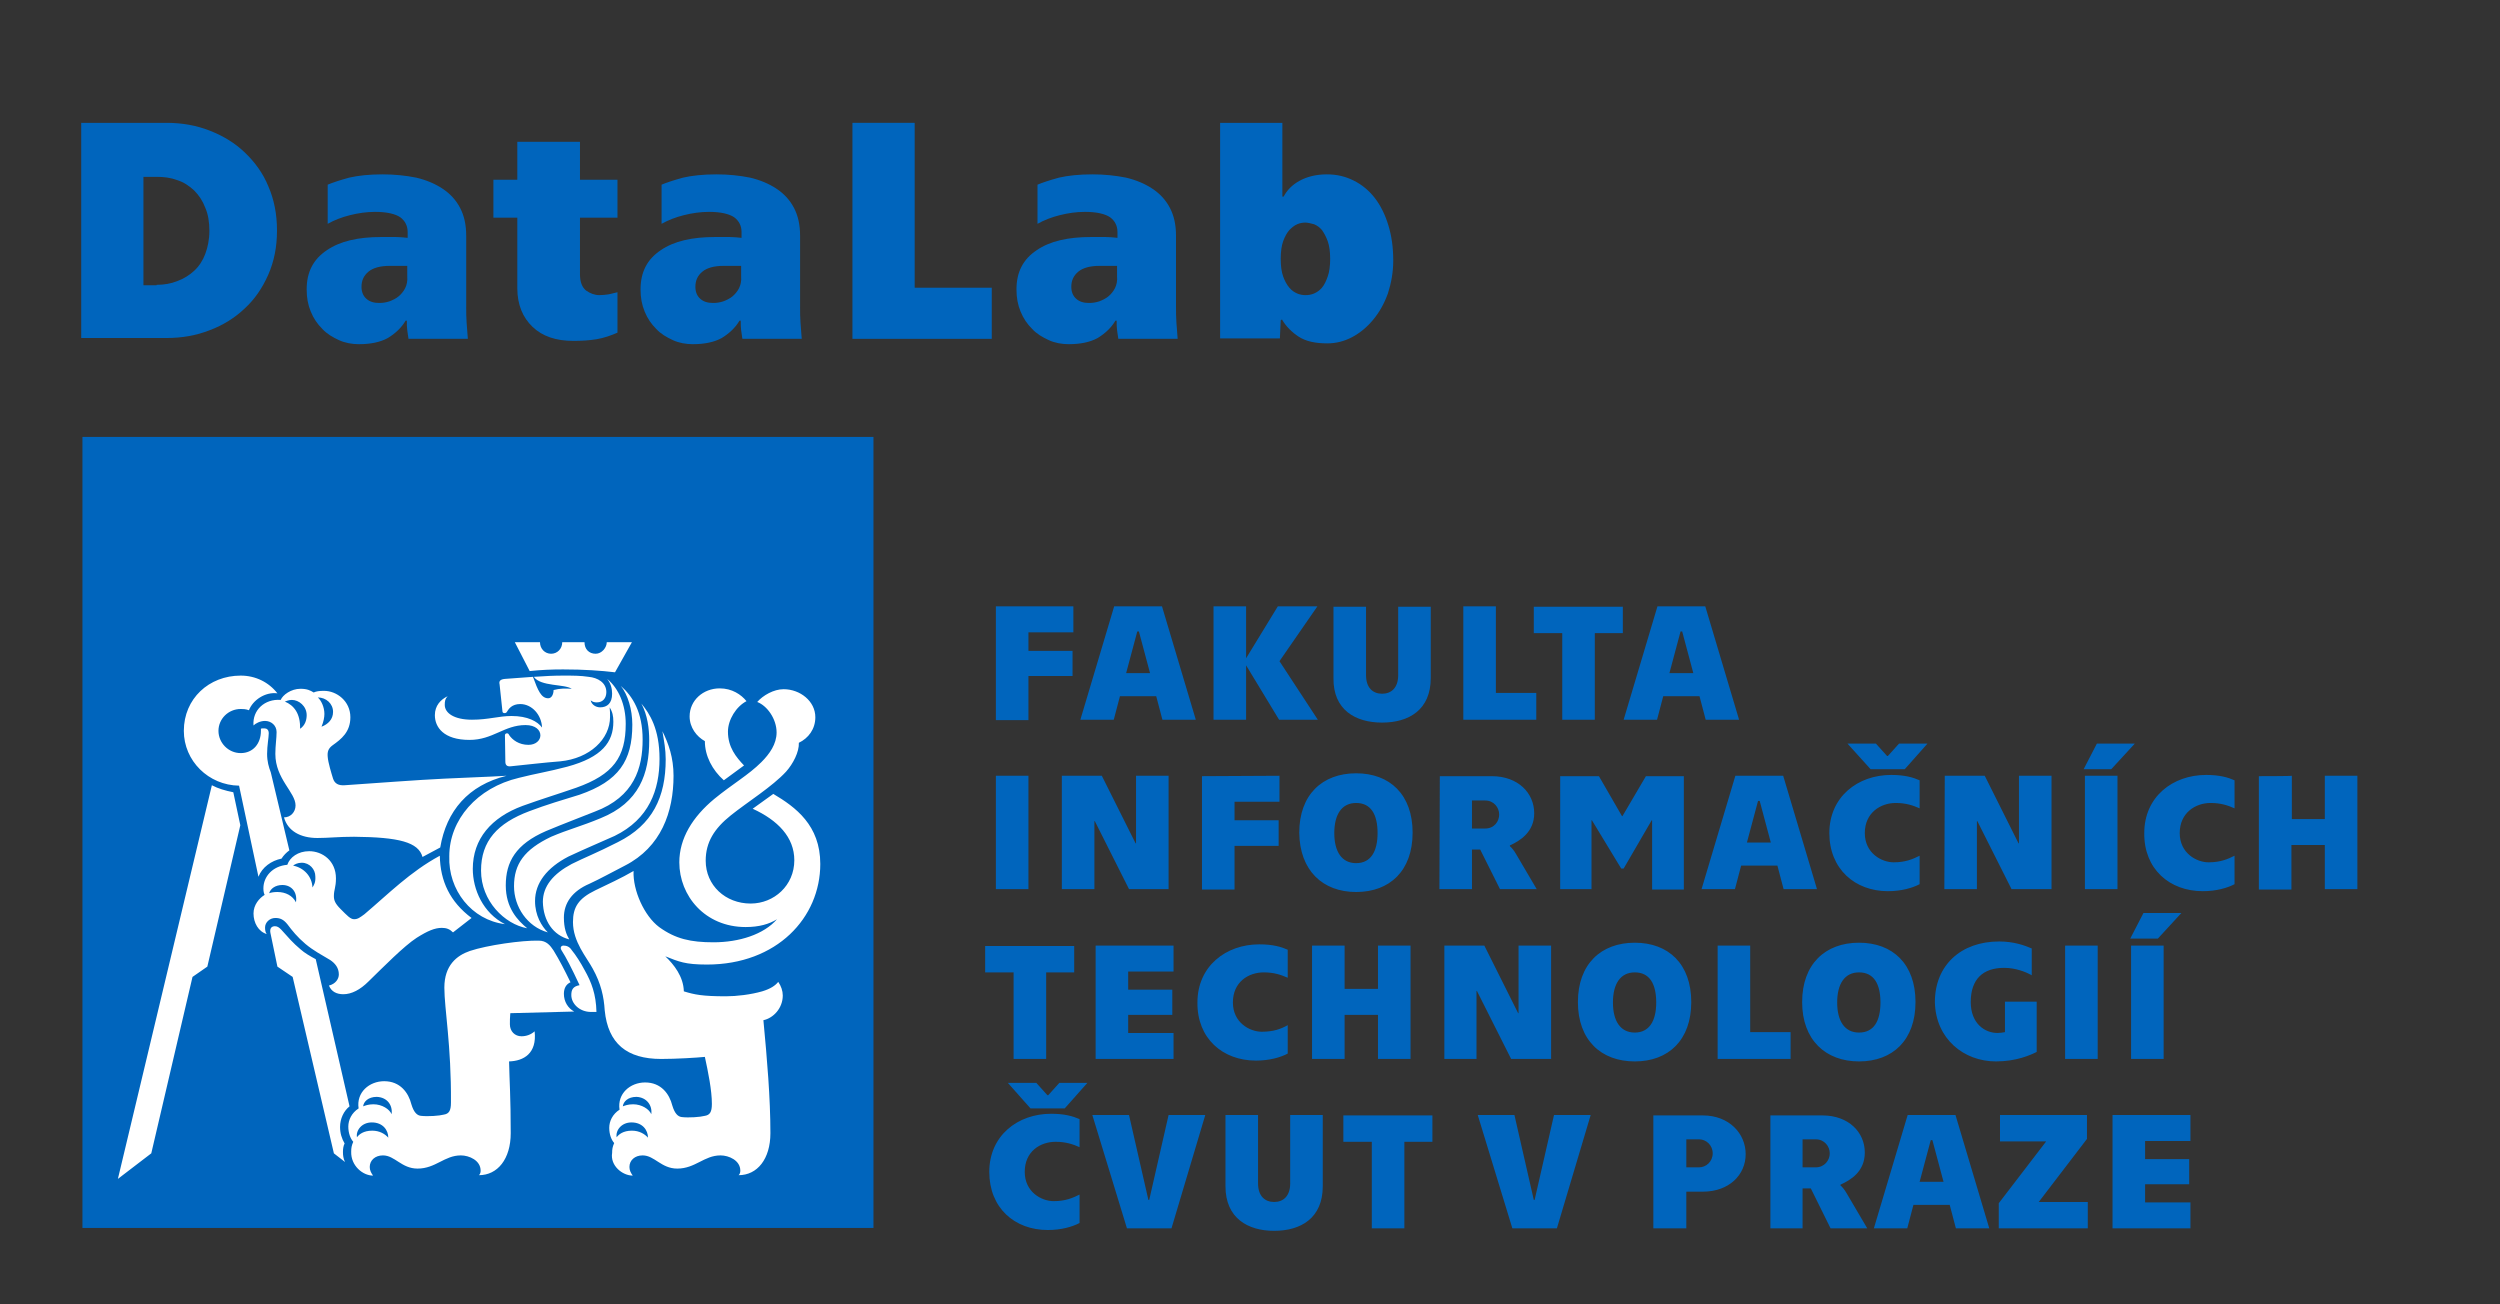 <?xml version="1.0" encoding="utf-8"?>
<!-- Generator: Adobe Illustrator 26.5.0, SVG Export Plug-In . SVG Version: 6.00 Build 0)  -->
<svg version="1.1" id="Layer_1" xmlns="http://www.w3.org/2000/svg" xmlns:xlink="http://www.w3.org/1999/xlink" x="0px" y="0px"
	 viewBox="0 0 606.5 316.4" style="enable-background:new 0 0 606.5 316.4;" xml:space="preserve">
<rect x="0" y="0" width="606.5" height="316.4" fill="#333333" stroke="none"/>
<style type="text/css">
	.st0{fill:#0065BD;}
	.st1{fill:#FFFFFF;}
</style>
<g>
	<rect x="20" y="106" class="st0" width="191.9" height="191.9"/>
	<g>
		<path class="st1" d="M175.6,189.3l4.9-3.6c-1.9-2-3.9-4.4-3.9-8.2c0-2.9,2-6.1,4.5-7.4c-1.3-1.6-3.5-3.1-6.5-3.1
			c-4,0-7.3,2.9-7.3,6.8c0,2.7,1.7,4.9,3.7,6C171,183.4,172.8,186.8,175.6,189.3 M149.2,163.1l4.1-7.3h-6.1c0,1.3-1.2,2.8-2.7,2.8
			c-1.6,0-2.7-1.1-2.7-2.8h-5.4c0,1.6-1.2,2.8-2.7,2.8c-1.5,0-2.7-1.2-2.7-2.8h-6.1l3.6,7c2.8-0.3,5.4-0.4,8.1-0.4
			C141.7,162.4,145.9,162.7,149.2,163.1 M138.1,227.9c-0.7-1.2-1.3-2.7-1.3-5.3c0-3.5,2-6.4,6.2-8.2c2.8-1.3,4.9-2.5,8.6-4.4
			c8.8-4.5,11.8-13,11.8-21.8c0-4.4-1.2-7.8-2.7-10.8c0.4,2.4,0.8,4.4,0.8,6.8c0,9.2-3.2,15.9-11.6,20.1c-5.3,2.7-8,3.7-11.2,5.3
			c-4.5,2.4-7,5.4-7,9.2C131.8,223.4,134.2,226.9,138.1,227.9 M132.9,226.2c-1.5-1.5-3.1-4.1-3.1-7.6c0-4.4,2.9-8.1,8.1-10.8
			c4.5-2.1,7.2-3.2,11.2-5c8.4-4.1,10.9-11.2,10.9-18.7c0-7.3-2.4-11-4.4-13.4c1.5,2.8,1.9,6.1,1.9,8.9c0,8.1-2.4,15.1-11.8,18.9
			c-4.8,2-7.8,2.7-12,4.5c-6.5,3.1-9,6.6-9,12C124.7,220,127.9,224.8,132.9,226.2 M127.9,225.2c-2.3-1.9-5.2-4.9-5.2-10.4
			c0-5.7,2.4-10,9.8-13.2c4.8-2,7.3-2.9,11.8-4.7c9.6-3.6,11.6-10.6,11.6-17.5c0-6.6-2.4-10.5-5.3-13c1.7,2.1,2.8,5.7,2.8,9.4
			c0,8.8-3.3,13.7-12.8,17c-3.9,1.2-8,2.4-12.2,4c-7.7,2.9-11.7,7.2-11.7,14.4C116.7,218.6,122.4,224.2,127.9,225.2 M122.5,224.2
			c-5.3-2.7-7.8-8.4-7.8-13.4c0-7.3,4.5-12.5,12.1-15.3c4.7-1.7,8.4-2.8,13-4.4c9-3.2,12-7.4,12-15.5c0-4.6-1.7-8.6-4.5-10.9
			c0.9,1.1,1.2,2.4,1.2,3.6c0,2.3-1.2,3.3-2.9,3.3c-1.1,0-2.1-0.7-2.3-1.7c0.5,0.4,0.9,0.5,1.5,0.5c1.5,0,2.3-1.1,2.3-2.5
			c0-2.3-2.1-3.5-4.3-3.7c-1.9-0.3-3.9-0.3-6.1-0.3c-2.3,0-4.4,0.1-7.2,0.3c1.7,2.4,7.4,1.7,9.2,2.9c-1.5-0.1-2.9-0.1-4.4,0.3
			c0,0.9-0.4,2-1.3,2c-1.7,0-2.5-1.9-3.7-5.2l-6.8,0.5c-1.1,0.1-1.5,0.5-1.3,1.3l0.7,6.6c0,0.3,0.3,0.4,0.5,0.4
			c0.3,0,0.5-0.1,0.7-0.5c0.3-0.5,1.1-1.7,3.1-1.7c2.9,0,5.2,2.7,5.3,5.7c-1.1-1.5-3.5-2.8-7.4-2.8c-3.1,0-5.6,0.9-9.6,0.9
			c-4.3,0-6.6-1.6-6.6-3.6c0-0.9,0.1-1.5,0.7-2.1c-1.7,0.8-3.1,2.3-3.1,4.6c0,2.9,2.1,6,8.4,6c5.7,0,8.4-3.6,13.6-3.6
			c2.4,0,3.6,1.2,3.6,2.5c0,1.2-1.1,2.3-2.9,2.3c-2.3,0-3.9-1.2-4.7-2.4c-0.1-0.3-0.3-0.4-0.5-0.4c-0.4,0-0.5,0.3-0.5,0.5l0.1,6.4
			c0,0.8,0.4,1.2,1.3,1.1c4-0.4,8.1-0.9,12-1.2c7.2-0.7,12.1-5.4,12.1-10.8c0-0.8,0-1.5-0.1-2.3c0.7,1.1,0.9,2.1,0.9,3.5
			c0,4.9-2.7,8.6-11.2,10.9c-4.5,1.2-7.8,1.7-11.7,2.7c-10.2,2.4-16.9,10.2-16.9,19C108.7,215.9,114.4,223.2,122.5,224.2 M78,176.3
			c0.5-1.2,0.7-2.3,0.7-3.1c0-1.7-0.8-3.3-1.6-4c2,0,3.7,1.5,3.7,3.5C80.8,174.5,79.6,175.7,78,176.3 M102.5,207.9l4.3-2.3
			c1.5-8.9,6.8-15.1,16.1-17.4c-4.9,0.3-9.2,0.4-15.1,0.7c-6.4,0.3-16.9,1.1-24.2,1.6c-1.5,0.1-2.4-0.4-2.8-1.6
			c-0.4-1.3-1.2-3.9-1.3-5.3c-0.1-1.2,0.1-2,1.2-2.8c2.1-1.5,4.3-3.2,4.3-6.8c0-3.9-3.3-6.4-6.4-6.4c-1.1,0-1.9,0.1-2.5,0.4
			c-0.8-0.5-1.6-0.9-3.2-0.9c-2.3,0-4.3,1.5-4.8,2.7c-3.9-0.3-6.9,2.5-6.6,6.2c0.5-0.5,1.6-1.1,2.8-1.1c1.5,0,2.8,1.1,2.8,2.7
			c0,1.5-0.3,3.3-0.3,5.3c0,6.1,4.9,9.3,4.9,12.5c0,1.6-1.2,2.9-2.8,2.9c0.9,3.3,4,5,8.1,5c2.7,0,5.1-0.3,8.9-0.3
			C96.8,203.1,101.5,204.3,102.5,207.9 M143.4,245.5h1.3c-0.1-4.3-1.2-7.2-2.9-10.2c-0.9-1.7-2.1-3.6-3.1-4.8
			c-0.5-0.8-1.2-1.1-2-1.1c-0.5,0-0.9,0.4-0.5,1.1c1.1,1.7,2.5,4.4,4.4,8.5c-1.6,0.3-2,1.1-2,2.4
			C138.6,243.5,140.6,245.5,143.4,245.5 M72.8,176.8c0.1-3.7-1.5-5.7-3.7-6.6c0.4-0.1,0.9-0.4,1.7-0.4c1.7,0,3.6,1.5,3.6,3.7
			C74.4,174.7,74,176,72.8,176.8 M158,270.3c-0.5-1.2-2.3-2.4-4.4-2.4c-1.2,0-2,0.3-2.5,0.5c0.1-1.1,1.2-2.3,3.3-2.3
			C156.9,266.2,158.3,268.2,158,270.3 M157.2,276c-0.8-0.9-2.1-1.7-3.9-1.7c-2.1,0-3.2,0.9-3.7,1.6c-0.3-1.6,1.1-3.6,3.6-3.6
			C155.9,272.3,157.2,274.2,157.2,276 M62.7,212.7c0.9-2.3,3.1-3.9,5.6-4.4c0.5-0.8,1.2-1.5,1.9-2l-4.5-18.9
			c-0.5-1.3-0.9-2.7-0.9-4.5c0-2,0.4-4,0.4-5c0-0.9-0.5-1.2-1.1-1.2c-0.4,0-0.7,0-0.8,0.1v0.5c0,3.1-1.9,5.4-4.9,5.4
			s-5.4-2.5-5.4-5.4c0-2.9,2.4-5.3,5.4-5.3c0.5,0,1.2,0,2,0.3c0.9-2.4,3.9-4.5,6.9-4.1c-2.1-2.7-5.3-4.3-8.9-4.3
			c-7.7,0-13.8,5.6-13.8,13.4c0,7.3,6,13.2,13.4,13.3L62.7,212.7z M83.3,241.2c2,0,4.1-1.1,6.1-3.1c3.6-3.5,8.6-8.6,11.7-10.6
			c2.7-1.7,4.4-2.4,6.1-2.4c1.1,0,1.9,0.3,2.7,1.1l4.5-3.5c-5.2-3.9-7.6-8.9-7.7-15.1c-7.2,3.9-12.4,9.2-18.3,14.2
			c-1.1,0.8-1.6,1.2-2.5,1.2c-0.9,0-1.7-0.9-3.3-2.5c-1.3-1.3-1.6-2.1-1.6-3.1c0-1.6,0.5-2.1,0.5-4.3c0-4.3-3.3-6.6-6.5-6.6
			c-2.7,0-4.7,1.5-5.3,3.3c-3.6,0.3-5.8,2.9-5.8,5.7c0,0.7,0.1,1.2,0.3,1.6c-1.3,0.8-2.7,2.4-2.7,4.5c0,2.3,1.2,4.4,3.2,5
			c-0.3-0.4-0.4-0.9-0.4-1.6c0-1.2,1.1-2.3,2.5-2.3c1.2,0,2,0.4,2.9,1.5c1.2,1.6,2.4,3.1,4.4,4.8c1.9,1.6,4,2.7,6,3.9
			c1.2,0.8,2.1,1.9,2.1,3.5c0,1.1-0.8,2.3-2.4,2.7C80.4,240.6,81.7,241.2,83.3,241.2 M75.8,215.3c-0.1-2.7-2.1-4.8-4.7-5.3
			c0.4-0.3,1.1-0.7,2.1-0.7c1.9,0,3.3,1.6,3.3,3.3C76.6,214,76.2,214.7,75.8,215.3 M90.5,285.2c-0.5-0.7-0.8-1.3-0.8-2.1
			c0-1.6,1.3-2.8,3.2-2.8c2.9,0,4.5,3.2,8.4,3.2c4.4,0,6.5-3.2,10.5-3.2c2,0,4.8,1.2,4.8,3.7c0,0.4-0.1,0.8-0.4,1.1
			c4.5,0,7.7-3.9,7.7-10.2c0-8.9-0.3-12.5-0.4-17.4c3.5-0.1,6.8-1.9,6.2-7.3c-0.9,0.8-2,1.2-3.2,1.2c-1.6,0-2.8-1.2-2.8-2.9
			c0-0.8,0-1.7,0.1-2.7l15.5-0.4c-1.5-0.8-2.5-2.4-2.5-4.3c0-1.3,0.5-2.3,1.6-2.8c-1.5-3.1-2.7-5.4-4.1-7.7
			c-0.8-1.2-1.7-2.4-3.6-2.4c-4.1-0.1-12.5,1.1-16.7,2.5c-3.2,1.1-6.2,3.5-6.2,8.9c0,5.1,1.7,14,1.6,27.9c0,2-0.5,2.7-1.7,2.9
			c-1.1,0.3-3.9,0.5-5.6,0.3c-0.9-0.1-1.7-0.8-2.3-2.8c-0.7-2.8-2.7-5.6-6.6-5.6c-3.6,0-6.8,2.7-6.2,6.6c-1.7,1.1-2.5,2.8-2.5,4.4
			c0,1.6,0.5,2.9,1.2,3.7c-0.4,0.9-0.5,1.5-0.5,2.4C85.1,282.8,88,285.2,90.5,285.2 M71.8,218.9c-0.8-1.6-2.5-2.5-4.5-2.5
			c-0.8,0-1.5,0.1-2,0.3c0.3-1.1,1.5-2,3.2-2C70.7,214.7,72.2,216.4,71.8,218.9 M95,270.3c-0.5-1.2-2.3-2.4-4.4-2.4
			c-1.2,0-2,0.3-2.5,0.5c0.1-1.1,1.2-2.3,3.3-2.3C94,266.2,95.3,268.2,95,270.3 M83.7,281.9c-0.4-0.8-0.5-1.6-0.5-2.4
			c0-0.8,0.1-1.5,0.4-2.1c-0.7-1.2-1.1-2.5-1.1-4c0-2,0.9-3.9,2.3-5l-8.2-35.7c-1.3-0.7-2.7-1.5-3.7-2.4c-1.9-1.6-2.9-2.8-4.7-4.8
			c-0.5-0.5-0.9-0.8-1.5-0.8c-0.8,0-1.3,0.5-1.1,1.6l1.7,8.2L71,237l10,42.8L83.7,281.9z M94.2,276c-0.8-0.9-2.1-1.7-3.9-1.7
			c-2.1,0-3.2,0.9-3.7,1.6c-0.3-1.6,1.1-3.6,3.6-3.6C92.9,272.3,94.2,274.2,94.2,276 M28.6,286l8.1-6.2l10-42.8l3.6-2.5l8-34.3
			l-1.7-8c-2-0.4-3.7-0.9-5.2-1.7L28.6,286z M153.5,285.2c-0.5-0.7-0.8-1.3-0.8-2.1c0-1.6,1.3-2.8,3.2-2.8c2.9,0,4.5,3.2,8.4,3.2
			c4.4,0,6.5-3.2,10.5-3.2c2,0,4.8,1.2,4.8,3.7c0,0.4-0.1,0.8-0.4,1.1c4.5,0,7.7-3.9,7.7-10.2c0-8.5-0.8-17.9-1.7-27.4
			c2.4-0.5,4.7-2.9,4.7-6c0-1.1-0.4-2.3-1.1-3.3c-0.7,0.9-1.9,1.7-3.9,2.3c-2.8,0.8-6.2,1.2-8.8,1.2c-5.7,0-7.6-0.4-10.2-1.2
			c-0.1-3.6-2.4-6.5-4.5-8.5c3.3,1.3,4.8,2,10.1,2c17,0,27.5-11.4,27.5-24.4c0-9.4-6-13.8-11.4-17l-5,3.6
			c6.1,2.8,10.1,6.9,10.1,12.5c0,6.1-4.9,10.5-10.6,10.5c-6.1,0-10.9-4.4-10.9-10.4c0-4.5,2.1-7.8,6.1-11c4-3.2,10.1-7,13.4-10.6
			c1.7-1.9,3.2-4.8,3.1-7c2.3-1.1,4-3.3,4-6.2c0-3.9-3.7-6.8-7.7-6.8c-2.4,0-5,1.5-6.4,3.1c2.4,0.9,4.7,4.1,4.7,7.4
			c0,2.8-1.7,5.2-3.7,7.2c-3.1,3.1-7,5.3-11.4,8.9c-5.3,4.4-8.5,9.6-8.5,15.4c0,8.1,6.2,15.7,16.1,15.7c3.2,0,5.7-0.7,7.6-1.9
			c-3.2,3.7-9.2,5.6-15.4,5.6c-5.5,0-9.2-0.8-13.2-3.7c-3.6-2.7-6.4-8.9-6.2-13.6c-2.9,1.7-6.4,3.3-9.3,4.7c-4.1,2-5.4,4.1-5.4,7.7
			c0,4.8,3.3,8.5,4.8,11.3c2,3.6,2.7,6.8,2.9,10.1c0.8,8.1,5.4,11.8,13.7,11.8c3.7,0,8.6-0.3,10.6-0.5c0.8,3.7,1.7,8.1,1.7,11.4
			c0,2-0.5,2.7-1.7,2.9c-1.1,0.3-3.9,0.5-5.6,0.3c-0.9-0.1-1.7-0.8-2.3-2.8c-0.7-2.8-2.7-5.6-6.6-5.6c-3.6,0-6.8,2.7-6.2,6.6
			c-1.7,1.1-2.5,2.8-2.5,4.4c0,1.6,0.5,2.9,1.2,3.7c-0.4,0.9-0.5,1.5-0.5,2.4C148,282.8,151,285.2,153.5,285.2"/>
		<path class="st0" d="M512.5,298h18.9v-6.3h-11v-4.4h10.7v-6.1h-10.7v-4.4h11v-6.3h-18.9V298z M484.9,298h21.6v-6.4h-11.9
			l11.7-15.3v-5.8h-21.1v6.4h11.2l-11.5,15V298z M465.7,286.7l2.7-10.1h0.4l2.7,10.1H465.7z M474.5,298h8.1l-8.2-27.5h-11.6
			l-8.2,27.5h8.1l1.5-5.7h8.8L474.5,298z M437.3,283.2v-6.8h3.2c2.1,0,3.4,1.7,3.4,3.4c0,1.7-1.3,3.4-3.4,3.4L437.3,283.2
			L437.3,283.2z M429.4,298h7.9v-9.7h2l4.8,9.7h8.9l-5-8.5c-0.5-0.9-1.2-1.7-1.5-1.9l0-0.2c2.4-1.1,5.9-3.1,5.9-7.8
			c0-4.9-3.9-9-10.3-9h-12.6V298z M409.1,283.2v-6.8h3.1c1.7,0,3.3,1.4,3.3,3.4c0,2-1.6,3.4-3.3,3.4L409.1,283.2L409.1,283.2z
			 M401.2,298h7.9v-8.9h4c6.4,0,10.4-4.1,10.4-9.1c0-5-4-9.4-10.4-9.4h-12V298z M366.9,298h10.8l8.2-27.5h-8.9l-4.7,20.6h-0.2
			l-4.7-20.6h-8.9L366.9,298z M332.8,298h7.9v-21h6.8v-6.4h-21.6v6.4h6.9L332.8,298L332.8,298z M309.1,298.6
			c6.5,0,11.8-3.1,11.8-10.8v-17.3H313v16.6c0,3.1-1.7,4.5-3.9,4.5s-3.9-1.4-3.9-4.5v-16.6h-7.9v17.3
			C297.3,295.5,302.7,298.6,309.1,298.6 M273.4,298h10.8l8.2-27.5h-8.9l-4.7,20.6h-0.2l-4.7-20.6h-8.9L273.4,298z M254.2,298.4
			c3.3,0,6-0.8,7.7-1.7v-6.9c-1.6,0.8-3.4,1.6-6.3,1.6c-2.9,0-7-2.2-7-7.1c0-5,3.8-7.3,7.5-7.3c2.5,0,4.2,0.6,5.8,1.3v-6.8
			c-1.6-0.7-3.6-1.3-6.9-1.3c-8.1,0-15,5.3-15,14.1C240,293,246.1,298.4,254.2,298.4 M250,268.9h8.3l5.5-6.2H257l-2.7,3h-0.2l-2.7-3
			h-6.9L250,268.9z"/>
		<path class="st0" d="M517,256.9h7.9v-27.5H517V256.9z M516.8,227.7h6.7l5.7-6.2h-9.2L516.8,227.7z M501,256.9h7.9v-27.5H501V256.9
			z M484.2,257.5c4.9,0,8.3-1.5,9.9-2.3V243h-7.7v7.4c-0.6,0.1-1.2,0.2-1.8,0.2c-3.1,0-6.5-2.3-6.5-7.5c0-5.6,3-8.3,8.1-8.3
			c2.8,0,5.3,1,6.7,1.8v-6.5c-1.6-0.7-4.3-1.7-7.9-1.7c-9.3,0-15.6,5.8-15.6,14.7C469.6,252.1,476.5,257.5,484.2,257.5 M451,250.5
			c-3.5,0-5.3-2.8-5.3-7.3s1.8-7.3,5.3-7.3c3.6,0,5.2,2.8,5.2,7.3C456.2,247.7,454.6,250.5,451,250.5 M451,257.5
			c8.2,0,13.7-5.2,13.7-14.4s-5.5-14.4-13.7-14.4c-8.2,0-13.8,5.2-13.8,14.4S442.9,257.5,451,257.5 M416.7,256.9h17.7v-6.5h-9.8v-21
			h-7.9V256.9z M396.6,250.5c-3.5,0-5.3-2.8-5.3-7.3s1.8-7.3,5.3-7.3c3.6,0,5.2,2.8,5.2,7.3C401.8,247.7,400.1,250.5,396.6,250.5
			 M396.6,257.5c8.2,0,13.7-5.2,13.7-14.4s-5.5-14.4-13.7-14.4c-8.2,0-13.8,5.2-13.8,14.4S388.4,257.5,396.6,257.5 M350.3,256.9h7.9
			v-16.5h0.1l8.3,16.5h9.7v-27.5h-7.9v16.4h-0.1l-8.2-16.4h-9.7V256.9z M318.3,229.4v27.5h7.9v-10.7h8.1v10.7h7.9v-27.5h-7.9v10.5
			h-8.1v-10.5L318.3,229.4L318.3,229.4z M304.7,257.3c3.3,0,6-0.8,7.7-1.7v-6.9c-1.6,0.9-3.4,1.6-6.3,1.6s-7-2.2-7-7.1
			c0-5,3.8-7.3,7.5-7.3c2.5,0,4.2,0.6,5.8,1.3v-6.8c-1.6-0.7-3.6-1.3-6.9-1.3c-8.1,0-15,5.3-15,14.1
			C290.4,251.9,296.6,257.3,304.7,257.3 M265.8,256.9h18.9v-6.3h-11v-4.4h10.7v-6.1h-10.7v-4.4h11v-6.3h-18.9V256.9z M245.9,256.9
			h7.9v-21h6.8v-6.4h-21.6v6.4h6.9V256.9z"/>
		<path class="st0" d="M548,188.3v27.5h7.9V205h8.1v10.7h7.9v-27.5h-7.9v10.5H556v-10.5C556,188.3,548,188.3,548,188.3z
			 M534.4,216.2c3.3,0,6-0.8,7.7-1.7v-6.9c-1.6,0.8-3.4,1.6-6.3,1.6s-7-2.2-7-7.1s3.8-7.3,7.5-7.3c2.5,0,4.2,0.6,5.8,1.3v-6.8
			c-1.6-0.7-3.6-1.3-6.9-1.3c-8.1,0-15,5.3-15,14.1C520.1,210.8,526.3,216.2,534.4,216.2 M505.8,215.7h7.9v-27.5h-7.9V215.7z
			 M505.5,186.6h6.7l5.7-6.2h-9.2L505.5,186.6z M471.7,215.7h7.9v-16.5h0.1l8.3,16.5h9.7v-27.5h-7.9v16.4h-0.1l-8.2-16.4h-9.7
			L471.7,215.7L471.7,215.7z M458,216.2c3.3,0,6-0.8,7.7-1.7v-6.9c-1.6,0.8-3.4,1.6-6.3,1.6s-7-2.2-7-7.1s3.8-7.3,7.5-7.3
			c2.5,0,4.2,0.6,5.8,1.3v-6.8c-1.6-0.7-3.6-1.3-6.9-1.3c-8.1,0-15,5.3-15,14.1C443.8,210.8,450,216.2,458,216.2 M453.8,186.6h8.3
			l5.5-6.2h-6.9l-2.7,3h-0.2l-2.7-3h-6.9L453.8,186.6z M423.8,204.4l2.7-10.1h0.4l2.7,10.1H423.8z M432.7,215.7h8.1l-8.2-27.5h-11.6
			l-8.2,27.5h8.1l1.5-5.7h8.8L432.7,215.7z M378.5,215.7h7.6V199h0.1l7.1,11.7h0.6l6.8-11.7h0.1v16.8h7.7v-27.5h-9.2l-5.7,9.7h-0.1
			l-5.6-9.7h-9.4V215.7z M357.1,201v-6.8h3.2c2.1,0,3.4,1.7,3.4,3.4c0,1.7-1.2,3.4-3.4,3.4H357.1z M349.2,215.7h7.9v-9.6h2l4.8,9.6
			h8.9l-5-8.5c-0.5-0.9-1.2-1.7-1.5-1.9l0-0.2c2.4-1.1,5.9-3.2,5.9-7.8c0-4.9-3.9-9-10.3-9h-12.6L349.2,215.7L349.2,215.7z
			 M329,209.4c-3.5,0-5.3-2.8-5.3-7.3c0-4.5,1.8-7.3,5.3-7.3c3.6,0,5.2,2.8,5.2,7.3C334.2,206.5,332.6,209.4,329,209.4 M329,216.4
			c8.2,0,13.7-5.2,13.7-14.4c0-9.2-5.5-14.4-13.7-14.4c-8.2,0-13.8,5.2-13.8,14.4C315.3,211.2,320.9,216.4,329,216.4 M291.6,188.3
			v27.5h7.9v-10.6h10.7V199h-10.7v-4.5h10.9v-6.3L291.6,188.3L291.6,188.3z M257.6,215.7h7.9v-16.5h0.1l8.3,16.5h9.6v-27.5h-7.9
			v16.4h-0.1l-8.2-16.4h-9.7L257.6,215.7L257.6,215.7z M241.6,215.7h7.9v-27.5h-7.9V215.7z"/>
		<path class="st0" d="M405,163.3l2.7-10.1h0.4l2.7,10.1H405z M413.8,174.6h8.1l-8.2-27.5h-11.6l-8.2,27.5h8.1l1.5-5.7h8.8
			L413.8,174.6z M379,174.6h7.9v-21h6.8v-6.4h-21.6v6.4h6.9L379,174.6L379,174.6z M355,174.6h17.7v-6.5h-9.8v-21H355L355,174.6
			L355,174.6z M335.3,175.3c6.5,0,11.8-3.1,11.8-10.8v-17.3h-7.9v16.6c0,3.1-1.7,4.5-3.9,4.5c-2.2,0-3.9-1.4-3.9-4.5v-16.6h-7.9
			v17.3C323.4,172.2,328.8,175.3,335.3,175.3 M319.7,174.6l-9.3-14.2l9.2-13.3h-9.6l-7.7,12.6v-12.6h-7.9v27.5h7.9v-13.2l8,13.2
			C310.2,174.6,319.7,174.6,319.7,174.6z M273.2,163.3l2.7-10.1h0.4l2.7,10.1H273.2z M282,174.6h8.1l-8.2-27.5h-11.6l-8.2,27.5h8.1
			l1.5-5.7h8.8L282,174.6z M241.6,147.2v27.5h7.9V164h10.7v-6.1h-10.7v-4.5h10.9v-6.3H241.6z"/>
	</g>
</g>
<g>
	<path class="st0" d="M19.7,29.8h20.7c3.7,0,7.2,0.6,10.5,1.9c3.3,1.3,6.1,3,8.5,5.3c2.4,2.3,4.4,5,5.7,8.2
		c1.4,3.2,2.1,6.8,2.1,10.7c0,4-0.7,7.5-2.1,10.7c-1.4,3.2-3.3,6-5.7,8.2c-2.4,2.3-5.3,4.1-8.5,5.3c-3.3,1.3-6.8,1.9-10.5,1.9H19.7
		V29.8z M38,69.1c1.8,0,3.5-0.3,5-0.9c1.6-0.6,2.9-1.4,4.1-2.5c1.2-1.1,2.1-2.5,2.7-4.1c0.6-1.6,1-3.5,1-5.6c0-2.1-0.3-4-1-5.6
		c-0.6-1.6-1.5-3-2.7-4.2c-1.2-1.1-2.5-2-4.1-2.5c-1.6-0.6-3.2-0.8-5-0.8h-3.2v26.3H38z"/>
	<path class="st0" d="M92.8,42.3c3,0,5.7,0.3,8.2,0.8c2.5,0.6,4.6,1.5,6.4,2.7c1.8,1.2,3.2,2.7,4.2,4.6c1,1.9,1.5,4.1,1.5,6.8v17.2
		c0,1.3,0,2.6,0.1,3.9c0.1,1.3,0.2,2.6,0.3,3.9H99.1c-0.1-0.7-0.2-1.4-0.3-2.1c-0.1-0.7-0.1-1.5-0.1-2.3h-0.3
		c-1,1.7-2.5,3.1-4.3,4.2c-1.8,1-4.2,1.5-7,1.5c-1.7,0-3.4-0.3-4.9-1s-2.9-1.5-4-2.7c-1.2-1.2-2.1-2.5-2.8-4.2s-1-3.4-1-5.4
		c0-4.2,1.6-7.3,4.9-9.5c3.2-2.2,7.6-3.2,13.2-3.2c1.4,0,2.5,0,3.5,0c0.9,0,1.9,0.1,2.9,0.2v-1.4c0-1.5-0.6-2.7-1.8-3.6
		c-1.2-0.8-3.2-1.3-6.1-1.3c-2.1,0-4.1,0.3-6.1,0.8c-2,0.5-3.8,1.2-5.4,2.1v-9.5c1.2-0.5,3-1.1,5.2-1.7
		C86.8,42.6,89.6,42.3,92.8,42.3z M94.5,64.5c-2.3,0-4,0.5-5.1,1.4c-1.2,1-1.7,2.2-1.7,3.7c0,1.2,0.4,2.2,1.2,2.9
		c0.8,0.7,1.8,1,3.1,1c0.8,0,1.6-0.1,2.5-0.4c0.8-0.3,1.6-0.7,2.2-1.2c0.6-0.5,1.2-1.2,1.6-2c0.4-0.8,0.6-1.8,0.5-2.9v-2.5H94.5z"/>
	<path class="st0" d="M139.1,82.7c-4.2,0-7.5-1.1-9.9-3.4c-2.4-2.3-3.7-5.4-3.7-9.4V52.8h-5.8v-9.2h5.8v-9.2h15.2v9.2h9.1v9.2h-9.1
		v13.7c0,1.9,0.5,3.2,1.5,4c1,0.7,2.1,1.1,3.2,1.1c0.8,0,1.6-0.1,2.3-0.2c0.7-0.2,1.4-0.3,2.1-0.5v9.8c-1.6,0.7-3.3,1.3-5.1,1.6
		C142.9,82.6,141,82.7,139.1,82.7z"/>
	<path class="st0" d="M173.8,42.3c3,0,5.7,0.3,8.2,0.8c2.5,0.6,4.6,1.5,6.4,2.7c1.8,1.2,3.2,2.7,4.2,4.6c1,1.9,1.5,4.1,1.5,6.8v17.2
		c0,1.3,0,2.6,0.1,3.9c0.1,1.3,0.2,2.6,0.3,3.9h-14.4c-0.1-0.7-0.2-1.4-0.3-2.1c-0.1-0.7-0.1-1.5-0.1-2.3h-0.3
		c-1,1.7-2.5,3.1-4.3,4.2c-1.8,1-4.2,1.5-7,1.5c-1.7,0-3.4-0.3-4.9-1s-2.9-1.5-4-2.7c-1.2-1.2-2.1-2.5-2.8-4.2s-1-3.4-1-5.4
		c0-4.2,1.6-7.3,4.9-9.5c3.2-2.2,7.6-3.2,13.2-3.2c1.4,0,2.5,0,3.5,0c0.9,0,1.9,0.1,2.9,0.2v-1.4c0-1.5-0.6-2.7-1.8-3.6
		c-1.2-0.8-3.2-1.3-6.1-1.3c-2.1,0-4.1,0.3-6.1,0.8c-2,0.5-3.8,1.2-5.4,2.1v-9.5c1.2-0.5,3-1.1,5.2-1.7
		C167.8,42.6,170.6,42.3,173.8,42.3z M175.5,64.5c-2.3,0-4,0.5-5.1,1.4c-1.2,1-1.7,2.2-1.7,3.7c0,1.2,0.4,2.2,1.2,2.9
		c0.8,0.7,1.8,1,3.1,1c0.8,0,1.6-0.1,2.5-0.4c0.8-0.3,1.6-0.7,2.2-1.2c0.6-0.5,1.2-1.2,1.6-2c0.4-0.8,0.6-1.8,0.5-2.9v-2.5H175.5z"
		/>
	<path class="st0" d="M206.8,29.8h15.1v40h18.7v12.4h-33.8V29.8z"/>
	<path class="st0" d="M265,42.3c3,0,5.7,0.3,8.2,0.8c2.5,0.6,4.6,1.5,6.4,2.7c1.8,1.2,3.2,2.7,4.2,4.6c1,1.9,1.5,4.1,1.5,6.8v17.2
		c0,1.3,0,2.6,0.1,3.9c0.1,1.3,0.2,2.6,0.3,3.9h-14.4c-0.1-0.7-0.2-1.4-0.3-2.1c-0.1-0.7-0.1-1.5-0.1-2.3h-0.3
		c-1,1.7-2.5,3.1-4.3,4.2c-1.8,1-4.2,1.5-7,1.5c-1.7,0-3.4-0.3-4.9-1s-2.9-1.5-4-2.7c-1.2-1.2-2.1-2.5-2.8-4.2s-1-3.4-1-5.4
		c0-4.2,1.6-7.3,4.9-9.5c3.2-2.2,7.6-3.2,13.2-3.2c1.4,0,2.5,0,3.5,0c0.9,0,1.9,0.1,2.9,0.2v-1.4c0-1.5-0.6-2.7-1.8-3.6
		c-1.2-0.8-3.2-1.3-6.1-1.3c-2.1,0-4.1,0.3-6.1,0.8c-2,0.5-3.8,1.2-5.4,2.1v-9.5c1.2-0.5,3-1.1,5.2-1.7
		C259,42.6,261.8,42.3,265,42.3z M266.7,64.5c-2.3,0-4,0.5-5.1,1.4c-1.2,1-1.7,2.2-1.7,3.7c0,1.2,0.4,2.2,1.2,2.9
		c0.8,0.7,1.8,1,3.1,1c0.8,0,1.6-0.1,2.5-0.4c0.8-0.3,1.6-0.7,2.2-1.2c0.6-0.5,1.2-1.2,1.6-2c0.4-0.8,0.6-1.8,0.5-2.9v-2.5H266.7z"
		/>
	<path class="st0" d="M311.1,47.7h0.3c0.8-1.5,2-2.8,3.8-3.8c1.8-1,4-1.6,6.7-1.6c2.4,0,4.5,0.5,6.5,1.5c2,1,3.7,2.4,5.1,4.2
		c1.4,1.8,2.5,4,3.3,6.6c0.8,2.6,1.2,5.4,1.2,8.6c0,2.9-0.5,5.5-1.3,8c-0.9,2.5-2.1,4.6-3.6,6.4c-1.5,1.8-3.2,3.2-5.1,4.2
		s-3.9,1.5-6,1.5c-2.9,0-5.2-0.5-6.9-1.6c-1.7-1.1-3.1-2.5-4.1-4.2l-0.3,0.2l-0.2,4.4H296V29.8h15.1V47.7z M316.7,54
		c-0.7,0-1.3,0.1-2,0.4c-0.7,0.3-1.3,0.8-1.9,1.4c-0.6,0.7-1.1,1.6-1.5,2.7s-0.6,2.6-0.6,4.3s0.2,3.2,0.6,4.3c0.4,1.1,0.9,2,1.5,2.7
		c0.6,0.7,1.2,1.1,1.9,1.4c0.7,0.3,1.4,0.4,2,0.4c0.7,0,1.4-0.1,2.1-0.4c0.7-0.3,1.4-0.8,1.9-1.4c0.6-0.7,1-1.6,1.4-2.7
		c0.4-1.1,0.6-2.6,0.6-4.3s-0.2-3.2-0.6-4.3c-0.4-1.1-0.9-2-1.4-2.7c-0.6-0.7-1.2-1.1-1.9-1.4C318,54.2,317.3,54,316.7,54z"/>
</g>
</svg>
